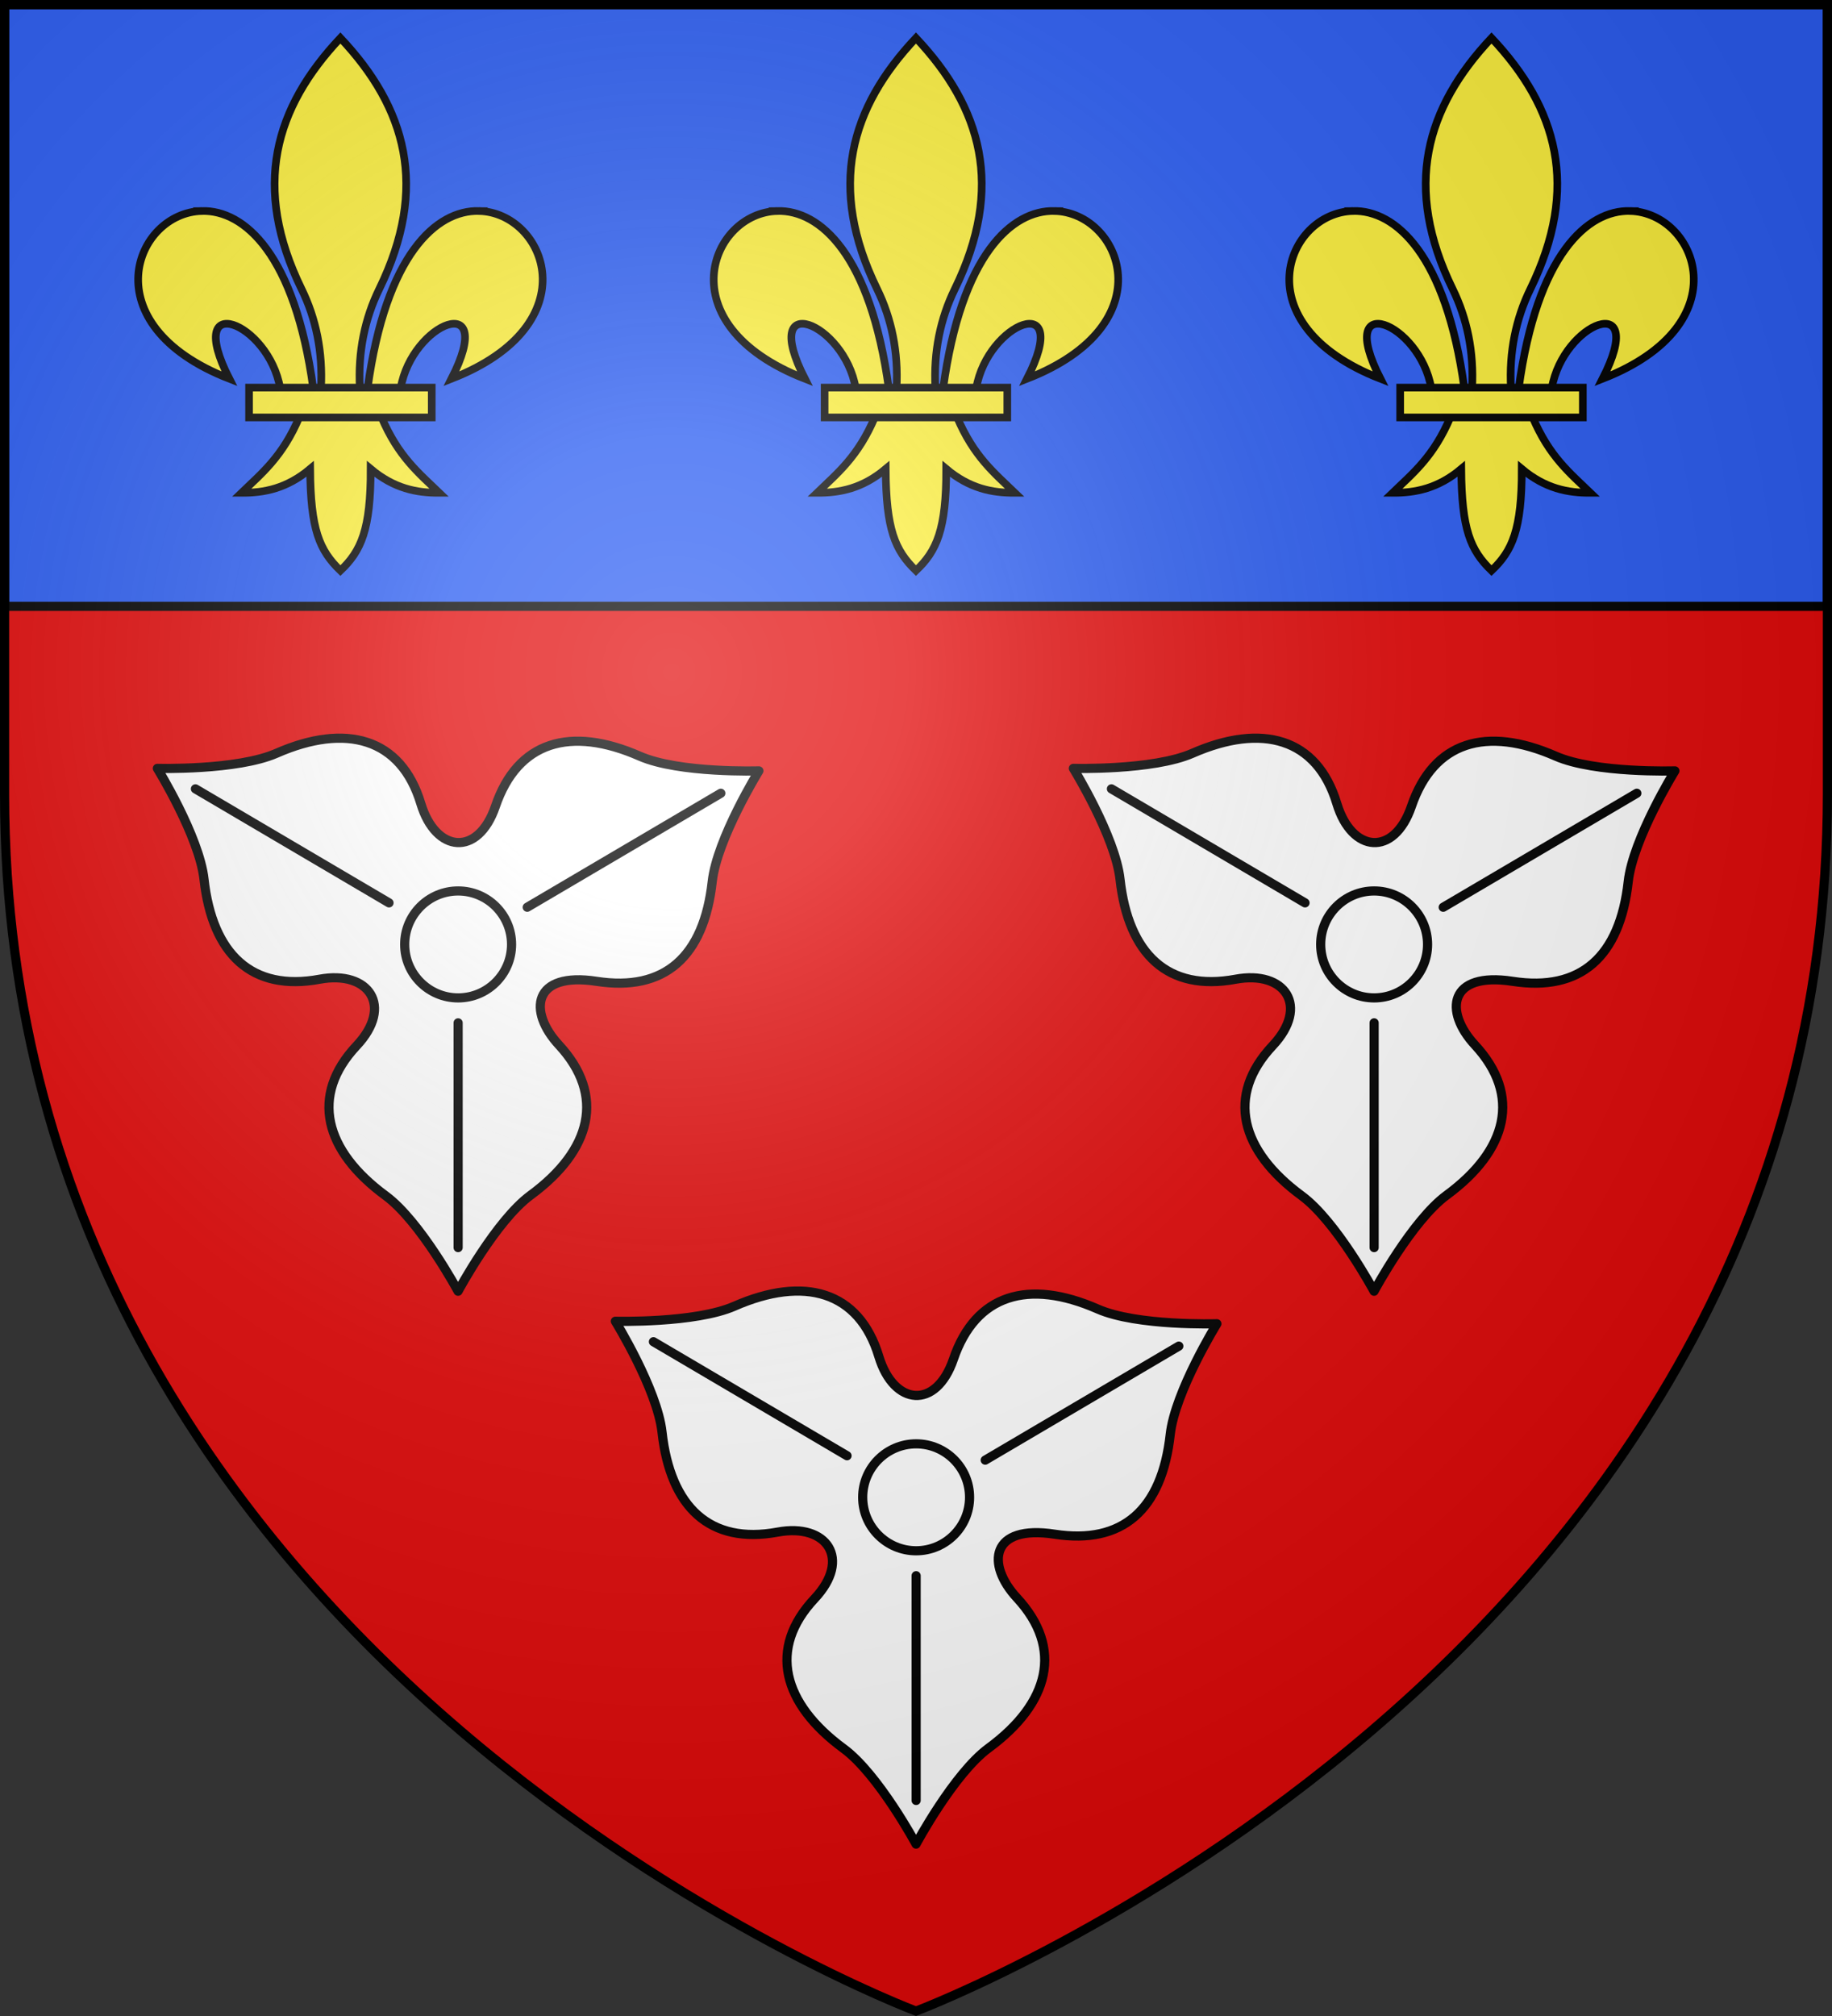 <?xml version="1.0" encoding="UTF-8" standalone="no"?><svg height="660" viewBox="0 0 600 660" width="600" xmlns="http://www.w3.org/2000/svg" xmlns:xlink="http://www.w3.org/1999/xlink"><rect x="0" y="0" width="600" height="660" fill="#333333" stroke="none"/><radialGradient id="a" cx="-80" cy="-80" gradientUnits="userSpaceOnUse" r="405"><stop offset="0" stop-color="#fff" stop-opacity=".31"/><stop offset=".19" stop-color="#fff" stop-opacity=".25"/><stop offset=".6" stop-color="#6b6b6b" stop-opacity=".125"/><stop offset="1" stop-opacity=".125"/></radialGradient><g transform="translate(300 300)"><g><path d="m-298.5-298.5h597v258.5c0 286.31-298.5 398.5-298.5 398.5s-298.5-112.19-298.5-398.5z" fill="#e20909"/><g transform="translate(-300 -300)"><path d="m1.5 1.5h597v197h-597z" fill="#2b5df2" stroke="#000" stroke-width="3"/><g id="b" stroke="#000" stroke-width="1.219" transform="matrix(2.051 0 0 2.051 37.064 7.535)"><path d="m58.404 30.003c10.624.255 17.914 18.079-4.381 26.78 7.369-14.435-6.305-9.002-8.108 1.488h-5.281c2.918-21.306 10.964-28.431 17.77-28.268zm-28.67 32.88c-2.69 6.351-6.011 8.986-9.239 12.106 3.618.017 7.22-.678 10.958-3.814.064 9.675 1.472 12.982 4.833 16.233 3.323-3.149 4.844-6.547 4.833-16.233 3.738 3.136 7.34 3.83 10.958 3.814-3.228-3.121-6.549-5.756-9.239-12.106zm6.552-60.496c-10.504 11.151-14.16 23.801-6.2 40.084 2.304 4.713 3.408 10.027 3.1 15.8h6.2c-.308-5.773.796-11.087 3.1-15.8 7.96-16.283 4.304-28.933-6.2-40.084zm-22.118 27.616c-10.624.255-17.914 18.079 4.381 26.78-7.369-14.435 6.305-9.002 8.108 1.488h5.281c-2.918-21.306-10.964-28.431-17.77-28.268z" fill="#fcef3c" fill-rule="evenodd" stroke="#000" stroke-width="1.219"/><path d="m21.701 58.196h29.17v4.761h-29.17z" fill="#fcef3c" stroke="#000" stroke-width="1.219"/></g><use height="100%" transform="translate(188.5 -0)" width="100%" xlink:href="#b"/><use height="100%" transform="translate(377 -0)" width="100%" xlink:href="#b"/></g></g><g><g id="c" fill="#fff" stroke="#000" stroke-linecap="round" stroke-linejoin="round" stroke-width="2.725" transform="matrix(1.101 0 0 1.101 -438.694 -373.777)"><path d="m398.469 615.351s-11.22-20.807-21.543-28.398c-18.161-13.355-22.606-29.736-8.633-44.609 11.037-11.748 3.72-22.5-11.016-19.766-20.065 3.724-31.89-7.321-34.375-29.727-1.413-12.736-13.887-32.969-13.887-32.969s23.713.652 35.449-4.492c20.647-9.051 37.029-4.576 42.93 14.961 4.442 14.708 17.04 15.904 22.188.82 6.592-19.314 22.283-23.973 42.93-14.922 11.736 5.145 35.449 4.375 35.449 4.375s-12.474 20.194-13.887 32.93c-2.485 22.406-14.206 32.764-34.375 29.648-19.066-2.945-20.474 8.936-11.211 18.945 13.862 14.978 9.724 31.293-8.438 44.648-10.323 7.591-21.582 28.555-21.582 28.555z" style="fill:#fff;fill-rule:evenodd;stroke:#000;stroke-width:2.725;stroke-linecap:round;stroke-linejoin:round"/><path d="m398.488 528.129c8.762 0 15.896-7.12 15.896-15.9s-7.134-15.9-15.896-15.9-15.896 7.12-15.896 15.9 7.134 15.9 15.896 15.9z" fill="none" stroke="#000" stroke-linecap="round" stroke-linejoin="round" stroke-width="2.725"/><path d="m398.488 602.371v-66.826m78.143-68.271-57.589 33.901m-98.696-35.205 57.589 33.901" fill="none" stroke="#000" stroke-linecap="round" stroke-linejoin="round" stroke-width="2.725"/></g><use height="100%" transform="translate(-150 -181)" width="100%" xlink:href="#c"/><use height="100%" transform="translate(150 -181)" width="100%" xlink:href="#c"/></g><path d="m-298.5-298.5h597v258.5c0 286.31-298.5 398.5-298.5 398.5s-298.5-112.19-298.5-398.5z" fill="url(#a)"/><path d="m-298.5-298.5h597v258.46c0 286.265-298.5 398.438-298.5 398.438s-298.5-112.173-298.5-398.438z" fill="none" stroke="#000" stroke-width="3"/></g></svg>